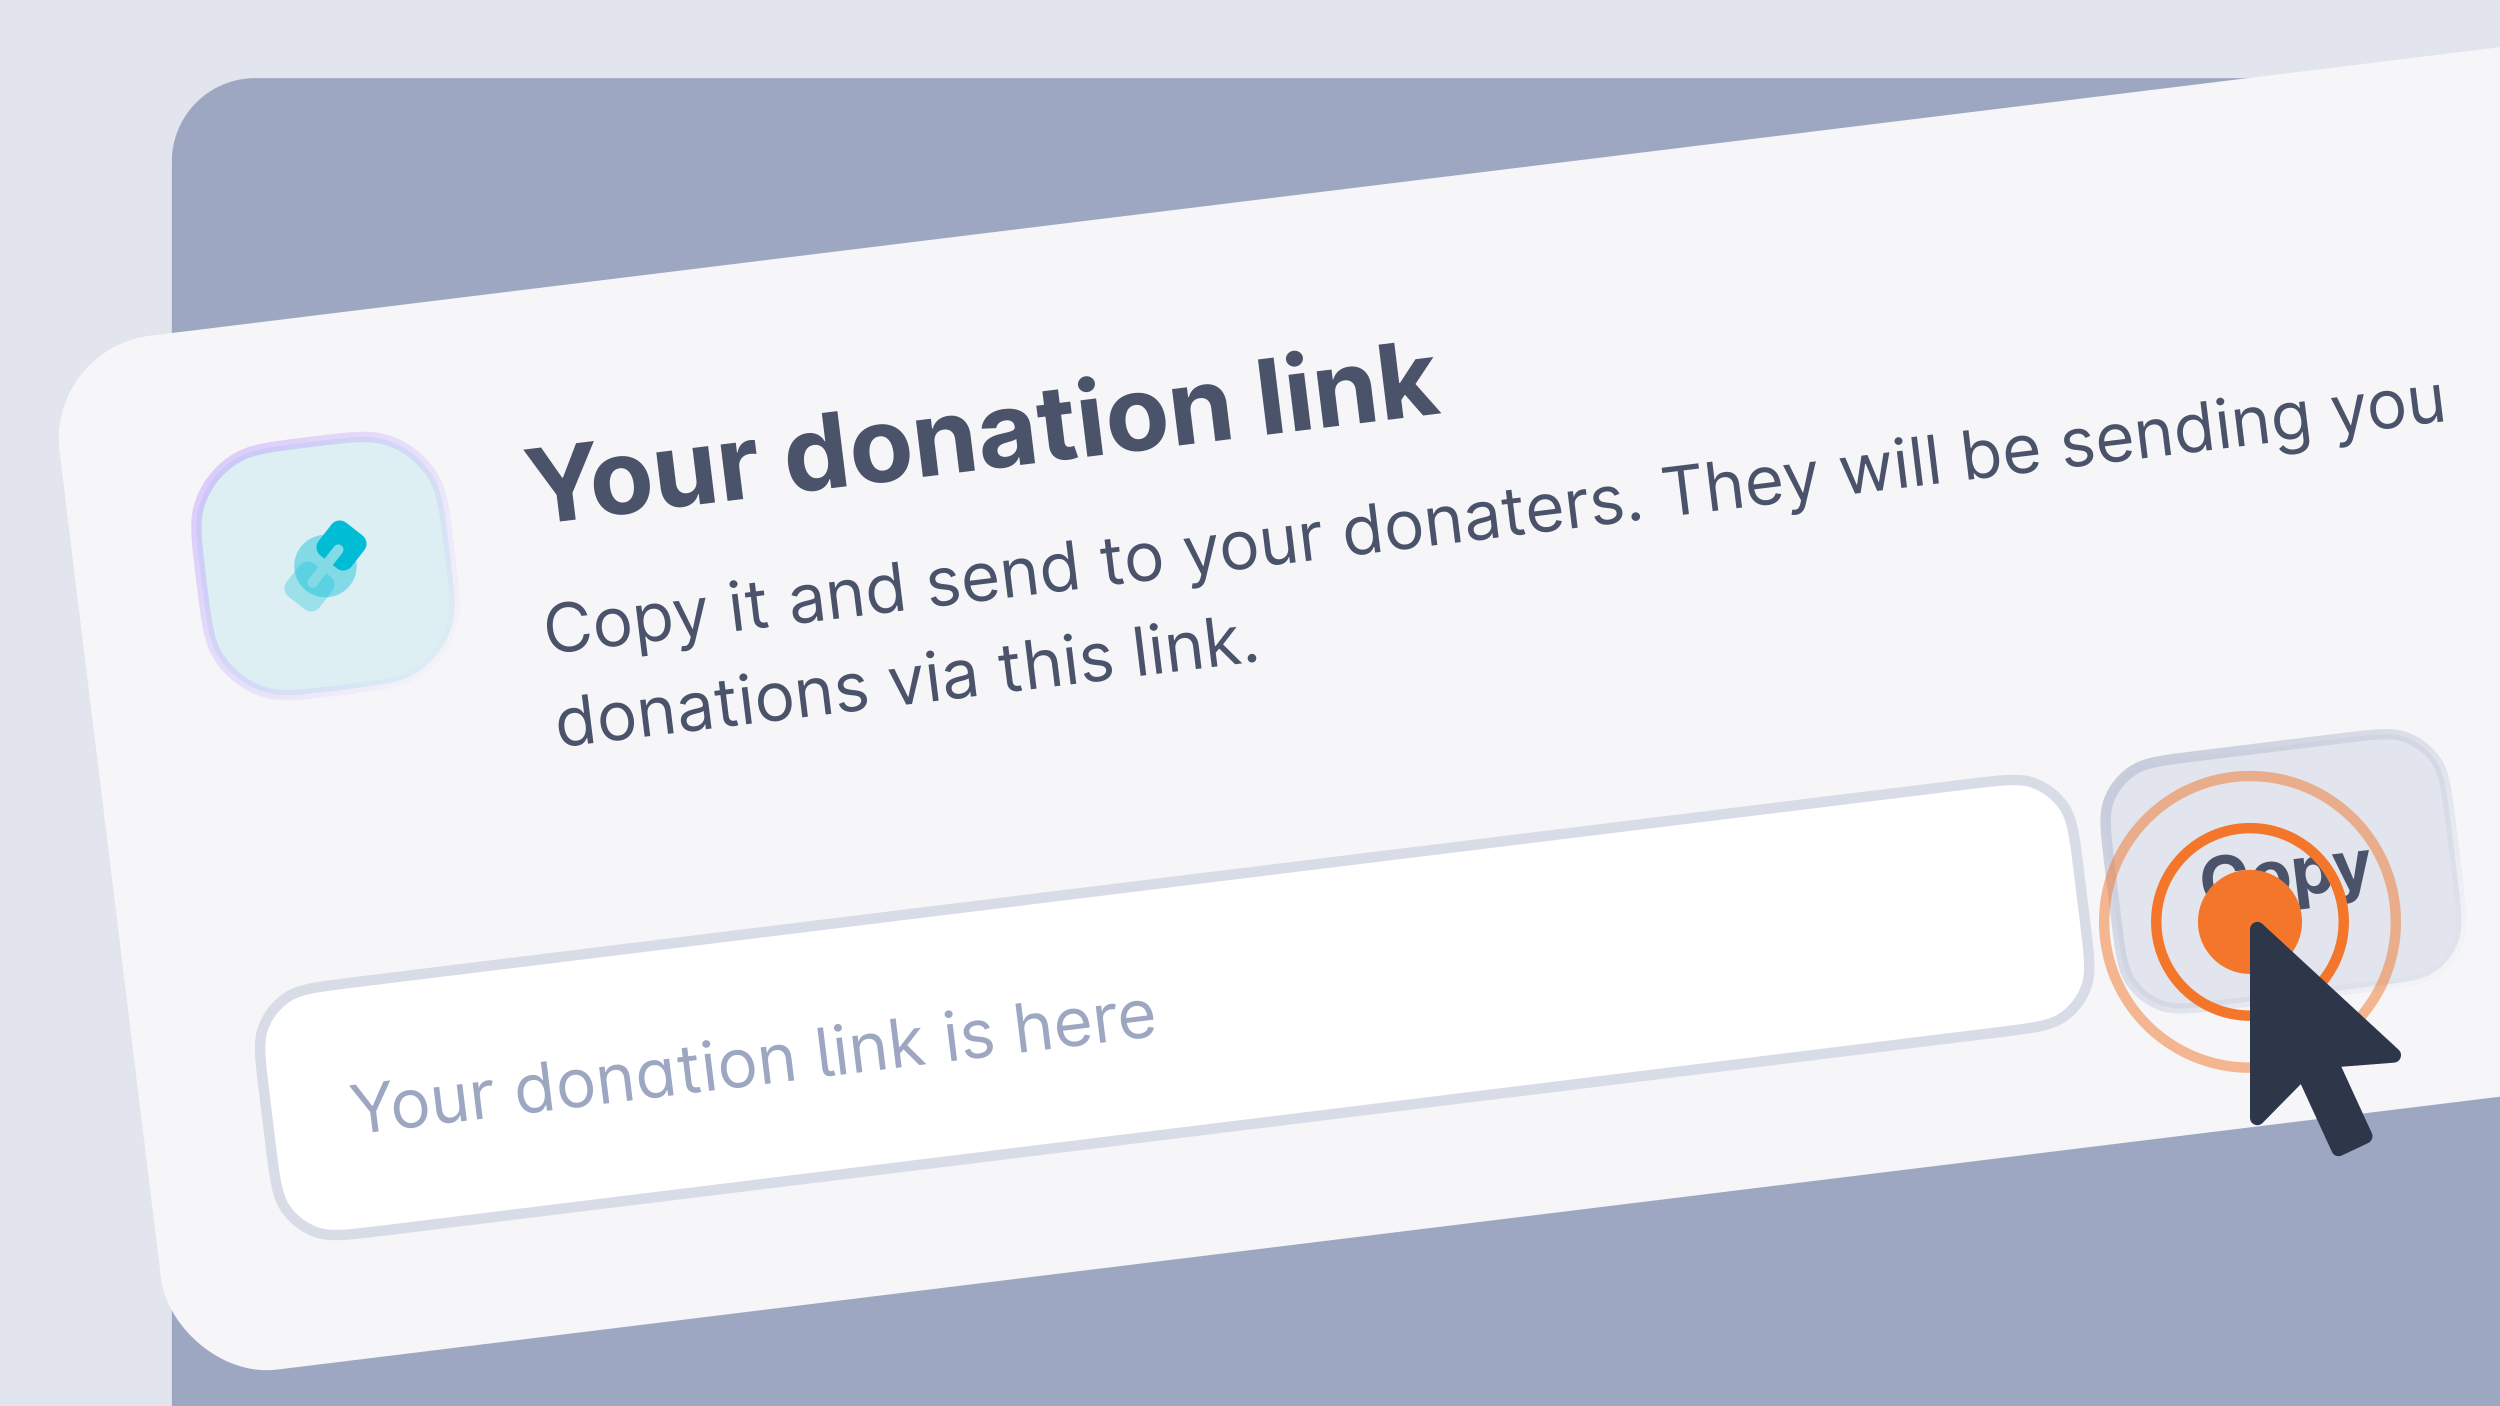 <svg width="480" height="270" viewBox="0 0 480 270" fill="none" xmlns="http://www.w3.org/2000/svg">
<g clip-path="url(#clip0_878_15943)">
<rect width="480" height="270" fill="#E2E5ED"/>
<rect x="33" y="15" width="494" height="289" rx="16" fill="#9EA7C2"/>
<g filter="url(#filter0_d_878_15943)">
<rect x="9" y="62.885" width="516" height="200" rx="20" transform="rotate(-7 9 62.885)" fill="#F6F6F9"/>
<path d="M38.671 107.602C37.762 100.202 37.308 96.503 38.159 93.436C39.293 89.347 42.005 85.876 45.698 83.786C48.468 82.219 52.168 81.764 59.567 80.856V80.856C66.967 79.947 70.666 79.493 73.733 80.344C77.822 81.478 81.294 84.19 83.383 87.883C84.95 90.653 85.405 94.353 86.313 101.752V101.752C87.222 109.152 87.676 112.851 86.826 115.918C85.692 120.007 82.98 123.479 79.286 125.568C76.516 127.135 72.816 127.59 65.417 128.498V128.498C58.017 129.407 54.318 129.861 51.251 129.01C47.162 127.876 43.691 125.164 41.601 121.471C40.034 118.701 39.58 115.001 38.671 107.602V107.602Z" fill="#00ACC1" fill-opacity="0.1"/>
<g opacity="0.5" filter="url(#filter1_f_878_15943)">
<circle cx="62.491" cy="104.677" r="6" transform="rotate(-7 62.491 104.677)" fill="#26C6DA"/>
</g>
<path opacity="0.3" fill-rule="evenodd" clip-rule="evenodd" d="M55.028 107.73C54.348 108.601 54.502 109.858 55.373 110.538L58.525 113C59.395 113.68 60.652 113.526 61.332 112.656L63.795 109.504C64.475 108.633 64.321 107.376 63.45 106.696L62.662 106.081L60.815 108.445C60.475 108.88 59.847 108.957 59.412 108.617C58.976 108.277 58.899 107.649 59.239 107.213L61.086 104.849L60.298 104.234C59.428 103.554 58.171 103.708 57.491 104.578L55.028 107.73Z" fill="#00BCD4"/>
<path fill-rule="evenodd" clip-rule="evenodd" d="M61.184 99.85C60.504 100.721 60.659 101.978 61.529 102.658L62.317 103.273L64.164 100.909C64.504 100.474 65.133 100.397 65.568 100.737C66.003 101.077 66.08 101.705 65.74 102.141L63.893 104.505L64.681 105.12C65.552 105.8 66.808 105.646 67.489 104.776L69.951 101.624C70.631 100.753 70.477 99.496 69.606 98.816L66.454 96.354C65.584 95.674 64.327 95.828 63.647 96.698L61.184 99.85Z" fill="#00BCD4"/>
<path d="M51.251 129.01L50.984 129.974L51.251 129.01ZM86.826 115.918L85.862 115.651L86.826 115.918ZM79.286 125.568L78.794 124.698L79.286 125.568ZM83.383 87.883L84.254 87.391L83.383 87.883ZM65.295 127.506C61.582 127.962 58.846 128.297 56.655 128.415C54.473 128.533 52.903 128.431 51.518 128.047L50.984 129.974C52.665 130.44 54.479 130.536 56.763 130.412C59.038 130.289 61.853 129.943 65.539 129.491L65.295 127.506ZM37.678 107.724C38.131 111.41 38.476 114.224 38.907 116.462C39.34 118.708 39.871 120.445 40.731 121.964L42.471 120.979C41.764 119.728 41.284 118.229 40.871 116.083C40.456 113.929 40.119 111.193 39.663 107.48L37.678 107.724ZM51.518 128.047C47.684 126.984 44.43 124.441 42.471 120.979L40.731 121.964C42.951 125.888 46.639 128.769 50.984 129.974L51.518 128.047ZM85.321 101.874C85.777 105.587 86.112 108.323 86.23 110.514C86.349 112.696 86.246 114.266 85.862 115.651L87.789 116.185C88.255 114.504 88.351 112.69 88.228 110.406C88.104 108.131 87.758 105.316 87.306 101.63L85.321 101.874ZM65.539 129.491C69.225 129.038 72.039 128.693 74.277 128.262C76.523 127.829 78.26 127.298 79.779 126.438L78.794 124.698C77.543 125.406 76.044 125.885 73.898 126.298C71.744 126.713 69.008 127.05 65.295 127.506L65.539 129.491ZM85.862 115.651C84.799 119.485 82.256 122.739 78.794 124.698L79.779 126.438C83.703 124.218 86.584 120.53 87.789 116.185L85.862 115.651ZM59.689 81.848C63.402 81.392 66.138 81.057 68.329 80.939C70.511 80.821 72.081 80.923 73.466 81.307L74.001 79.38C72.319 78.914 70.505 78.818 68.221 78.942C65.946 79.065 63.132 79.411 59.445 79.863L59.689 81.848ZM87.306 101.63C86.853 97.944 86.508 95.13 86.077 92.892C85.644 90.646 85.113 88.909 84.254 87.391L82.513 88.375C83.221 89.626 83.7 91.125 84.113 93.271C84.528 95.425 84.865 98.161 85.321 101.874L87.306 101.63ZM73.466 81.307C77.3 82.37 80.554 84.913 82.513 88.375L84.254 87.391C82.033 83.466 78.345 80.585 74.001 79.38L73.466 81.307ZM59.445 79.863C55.759 80.316 52.945 80.661 50.707 81.092C48.461 81.525 46.724 82.056 45.206 82.915L46.19 84.656C47.441 83.948 48.94 83.469 51.086 83.056C53.24 82.641 55.976 82.304 59.689 81.848L59.445 79.863ZM39.663 107.48C39.208 103.767 38.872 101.031 38.754 98.84C38.636 96.658 38.738 95.088 39.122 93.703L37.195 93.168C36.729 94.85 36.633 96.664 36.757 98.948C36.88 101.223 37.226 104.038 37.678 107.724L39.663 107.48ZM45.206 82.915C41.281 85.136 38.4 88.824 37.195 93.168L39.122 93.703C40.185 89.87 42.728 86.615 46.19 84.656L45.206 82.915Z" fill="url(#paint0_linear_878_15943)" fill-opacity="0.3"/>
<path d="M100.465 82.337L106.877 91.024L107.504 96.128L110.535 95.756L109.908 90.652L114.028 80.672L110.609 81.092L108.08 87.713L107.939 87.731L103.884 81.918L100.465 82.337ZM120.081 94.798C123.366 94.395 125.134 91.895 124.725 88.561C124.313 85.205 121.993 83.215 118.708 83.618C115.423 84.021 113.654 86.514 114.066 89.869C114.475 93.204 116.796 95.201 120.081 94.798ZM119.809 92.47C118.294 92.656 117.348 91.363 117.116 89.474C116.884 87.584 117.488 86.093 119.003 85.907C120.491 85.725 121.438 87.025 121.67 88.914C121.902 90.804 121.297 92.287 119.809 92.47ZM133.714 88.23C133.9 89.681 132.999 90.564 131.921 90.697C130.786 90.836 129.955 90.13 129.791 88.855L129.01 82.496L126.007 82.865L126.854 89.759C127.172 92.289 128.842 93.651 131.02 93.383C132.648 93.183 133.715 92.201 134.046 90.872L134.159 90.859L134.4 92.825L137.283 92.471L135.954 81.644L132.951 82.012L133.714 88.23ZM139.685 92.176L142.688 91.808L141.936 85.682C141.773 84.349 142.633 83.314 143.958 83.151C144.374 83.1 144.954 83.1 145.247 83.157L144.92 80.493C144.644 80.462 144.265 80.466 143.962 80.503C142.75 80.652 141.842 81.479 141.612 82.867L141.499 82.88L141.267 80.991L138.356 81.349L139.685 92.176ZM156.414 90.301C158.162 90.087 158.948 88.967 159.253 88.013L159.38 87.998L159.593 89.732L162.554 89.368L160.781 74.931L157.785 75.299L158.451 80.727L158.36 80.739C157.85 79.907 156.85 78.935 155.039 79.157C152.663 79.449 150.881 81.542 151.338 85.264C151.783 88.888 153.947 90.604 156.414 90.301ZM157.072 87.795C155.599 87.975 154.634 86.763 154.402 84.874C154.172 82.999 154.803 81.612 156.291 81.429C157.75 81.25 158.719 82.383 158.956 84.315C159.193 86.246 158.517 87.617 157.072 87.795ZM169.941 88.676C173.226 88.273 174.994 85.773 174.585 82.439C174.173 79.083 171.853 77.093 168.568 77.496C165.283 77.899 163.514 80.392 163.926 83.747C164.335 87.082 166.656 89.079 169.941 88.676ZM169.669 86.348C168.154 86.534 167.208 85.241 166.976 83.352C166.744 81.462 167.348 79.971 168.863 79.785C170.351 79.603 171.298 80.903 171.53 82.792C171.762 84.681 171.157 86.165 169.669 86.348ZM179.431 80.942C179.267 79.545 179.998 78.626 181.211 78.477C182.416 78.329 183.239 79.029 183.395 80.355L184.176 86.714L187.179 86.345L186.332 79.451C186.022 76.927 184.351 75.558 182.096 75.835C180.488 76.032 179.422 76.965 179.091 78.286L178.964 78.302L178.729 76.391L175.867 76.743L177.197 87.57L180.2 87.202L179.431 80.942ZM192.658 85.88C194.258 85.683 195.209 84.858 195.614 83.785L195.698 83.775L195.883 85.276L198.731 84.927L197.834 77.623C197.517 75.043 195.199 74.226 192.788 74.522C190.194 74.841 188.64 76.291 188.466 78.316L191.272 78.2C191.388 77.456 191.964 76.849 193.043 76.716C194.065 76.591 194.713 77.033 194.822 77.922L194.827 77.964C194.913 78.662 194.184 78.844 192.325 79.259C190.206 79.719 188.37 80.674 188.667 83.093C188.93 85.236 190.593 86.133 192.658 85.88ZM193.264 83.701C192.34 83.815 191.625 83.466 191.523 82.641C191.42 81.796 192.066 81.294 193.106 81.016C193.75 80.844 194.802 80.557 195.133 80.273L195.274 81.422C195.413 82.558 194.582 83.54 193.264 83.701ZM205.49 73.106L203.453 73.356L203.135 70.761L200.132 71.13L200.45 73.724L198.97 73.906L199.247 76.162L200.727 75.98L201.419 81.62C201.666 83.743 203.24 84.616 205.407 84.257C206.179 84.134 206.71 83.911 207.001 83.775L206.254 81.599C206.109 81.645 205.801 81.754 205.519 81.789C204.92 81.862 204.476 81.688 204.374 80.856L203.73 75.611L205.767 75.361L205.49 73.106ZM208.776 83.693L211.779 83.324L210.45 72.497L207.447 72.865L208.776 83.693ZM208.784 71.284C209.679 71.174 210.328 70.401 210.225 69.562C210.123 68.73 209.306 68.136 208.411 68.246C207.522 68.355 206.873 69.129 206.975 69.961C207.078 70.8 207.895 71.393 208.784 71.284ZM219.103 82.64C222.388 82.236 224.156 79.737 223.747 76.402C223.335 73.047 221.015 71.056 217.73 71.46C214.445 71.863 212.676 74.356 213.088 77.711C213.497 81.045 215.818 83.043 219.103 82.64ZM218.831 80.312C217.316 80.498 216.37 79.204 216.138 77.315C215.906 75.426 216.51 73.935 218.025 73.749C219.513 73.566 220.46 74.867 220.692 76.756C220.924 78.645 220.319 80.129 218.831 80.312ZM228.593 74.906C228.429 73.509 229.16 72.589 230.373 72.44C231.578 72.292 232.401 72.993 232.557 74.319L233.338 80.677L236.341 80.309L235.494 73.414C235.184 70.891 233.513 69.522 231.258 69.799C229.65 69.996 228.584 70.928 228.253 72.25L228.126 72.265L227.891 70.355L225.029 70.706L226.359 81.534L229.362 81.165L228.593 74.906ZM244.532 64.648L241.529 65.017L243.302 79.454L246.305 79.085L244.532 64.648ZM248.71 78.79L251.713 78.421L250.384 67.593L247.381 67.962L248.71 78.79ZM248.718 66.381C249.613 66.271 250.263 65.497 250.16 64.658C250.057 63.827 249.24 63.233 248.345 63.343C247.457 63.452 246.808 64.226 246.91 65.057C247.013 65.896 247.83 66.49 248.718 66.381ZM256.353 71.497C256.189 70.1 256.921 69.181 258.133 69.032C259.338 68.884 260.162 69.584 260.317 70.91L261.098 77.269L264.101 76.9L263.254 70.006C262.945 67.482 261.274 66.113 259.018 66.39C257.411 66.587 256.345 67.52 256.013 68.841L255.886 68.857L255.652 66.947L252.79 67.298L254.119 78.126L257.122 77.757L256.353 71.497ZM266.468 76.609L269.471 76.241L269.048 72.801L269.746 71.778L273.235 75.778L276.753 75.347L271.776 69.725L275.219 64.544L271.772 64.967L268.808 69.503L268.646 69.523L267.698 61.804L264.695 62.172L266.468 76.609Z" fill="#4A536A"/>
<path d="M112.77 114.12C112.185 112.238 110.506 111.291 108.618 111.523C106.217 111.818 104.703 113.882 105.068 116.852C105.432 119.821 107.401 121.458 109.802 121.163C111.69 120.932 113.09 119.606 113.202 117.639L112.065 117.779C111.95 119.114 110.918 119.947 109.671 120.1C107.967 120.31 106.467 119.154 106.168 116.717C105.868 114.279 107.044 112.795 108.749 112.586C109.995 112.433 111.199 112.992 111.633 114.259L112.77 114.12ZM118.129 120.16C120.035 119.926 121.14 118.32 120.872 116.139C120.602 113.94 119.141 112.649 117.235 112.883C115.329 113.117 114.224 114.723 114.494 116.922C114.762 119.103 116.222 120.394 118.129 120.16ZM118.009 119.188C116.561 119.366 115.749 118.201 115.575 116.789C115.402 115.378 115.907 114.032 117.354 113.855C118.802 113.677 119.617 114.861 119.791 116.272C119.964 117.683 119.457 119.01 118.009 119.188ZM123.274 122.058L124.356 121.925L123.899 118.205L123.991 118.193C124.276 118.549 124.838 119.336 126.194 119.169C127.954 118.953 129.008 117.391 128.734 115.155C128.462 112.937 127.06 111.677 125.282 111.895C123.908 112.064 123.59 112.959 123.397 113.355L123.268 113.37L123.131 112.252L122.086 112.381L123.274 122.058ZM123.581 115.769C123.388 114.193 123.954 113.044 125.273 112.882C126.648 112.714 127.468 113.785 127.65 115.27C127.835 116.772 127.285 118.049 125.928 118.216C124.627 118.376 123.777 117.364 123.581 115.769ZM131.582 121.038C132.558 120.918 133.181 120.316 133.455 119.171L135.464 110.757L134.279 110.884L133.025 116.731L132.952 116.74L130.32 111.37L129.147 111.514L132.618 118.269L132.484 118.843C132.222 119.964 131.749 120.124 130.936 120.02L130.778 121.006C130.895 121.048 131.215 121.083 131.582 121.038ZM141.385 117.155L142.467 117.022L141.602 109.984L140.521 110.117L141.385 117.155ZM140.927 108.877C141.348 108.825 141.656 108.452 141.607 108.049C141.557 107.646 141.168 107.359 140.747 107.41C140.325 107.462 140.018 107.835 140.067 108.238C140.117 108.641 140.505 108.928 140.927 108.877ZM146.644 109.365L145.141 109.55L144.934 107.864L143.852 107.996L144.06 109.683L142.996 109.813L143.109 110.73L144.172 110.599L144.712 114.998C144.863 116.226 145.925 116.691 146.841 116.578C147.244 116.529 147.492 116.424 147.632 116.351L147.293 115.407C147.203 115.436 147.061 115.491 146.823 115.52C146.346 115.579 145.87 115.488 145.758 114.572L145.253 110.466L146.756 110.282L146.644 109.365ZM154.855 115.669C156.083 115.518 156.643 114.779 156.807 114.294L156.862 114.287L156.979 115.241L158.06 115.108L157.491 110.471C157.217 108.235 155.481 108.187 154.582 108.298C153.519 108.428 152.355 108.943 151.962 110.294L153.034 110.534C153.209 109.992 153.705 109.373 154.736 109.246C155.73 109.124 156.285 109.591 156.396 110.493L156.401 110.53C156.465 111.053 155.928 111.072 154.665 111.394C153.38 111.724 151.99 112.188 152.188 113.801C152.357 115.175 153.517 115.833 154.855 115.669ZM154.901 114.677C154.039 114.783 153.369 114.475 153.277 113.723C153.175 112.898 153.895 112.549 154.725 112.336C155.176 112.225 156.389 111.946 156.545 111.703L156.666 112.693C156.774 113.573 156.184 114.52 154.901 114.677ZM160.596 110.499C160.445 109.271 161.12 108.481 162.156 108.354C163.159 108.231 163.849 108.811 163.985 109.915L164.525 114.314L165.606 114.181L165.057 109.709C164.836 107.913 163.773 107.169 162.348 107.344C161.285 107.475 160.684 108.032 160.441 108.788L160.35 108.799L160.215 107.699L159.17 107.827L160.034 114.865L161.116 114.733L160.596 110.499ZM170.258 113.759C171.614 113.592 171.969 112.693 172.16 112.279L172.288 112.263L172.421 113.345L173.465 113.216L172.313 103.832L171.232 103.965L171.657 107.429L171.565 107.44C171.282 107.103 170.757 106.312 169.383 106.48C167.605 106.699 166.55 108.261 166.822 110.478C167.097 112.714 168.498 113.975 170.258 113.759ZM170.285 112.77C168.929 112.936 168.086 111.83 167.901 110.327C167.719 108.843 168.255 107.605 169.63 107.436C170.95 107.274 171.777 108.252 171.97 109.828C172.166 111.422 171.586 112.61 170.285 112.77ZM183.54 106.435C183.078 105.478 182.235 104.902 180.842 105.073C179.358 105.256 178.362 106.234 178.508 107.425C178.627 108.396 179.284 108.976 180.614 109.12L181.82 109.251C182.551 109.329 182.927 109.627 182.987 110.112C183.061 110.717 182.48 111.291 181.472 111.415C180.588 111.523 179.987 111.211 179.701 110.478L178.706 110.861C179.105 112.026 180.169 112.542 181.607 112.365C183.243 112.165 184.247 111.134 184.098 109.92C183.977 108.94 183.287 108.396 181.994 108.243L180.918 108.115C180.059 108.011 179.649 107.778 179.582 107.237C179.508 106.632 180.096 106.114 180.957 106.008C181.901 105.892 182.355 106.367 182.602 106.829L183.54 106.435ZM188.935 111.466C190.365 111.29 191.322 110.447 191.521 109.343L190.44 109.178C190.256 109.945 189.664 110.39 188.816 110.494C187.547 110.65 186.571 109.937 186.335 108.436L191.444 107.809L191.388 107.351C191.066 104.73 189.398 104.023 187.932 104.203C186.026 104.437 184.946 106.095 185.211 108.258C185.477 110.421 186.901 111.715 188.935 111.466ZM186.221 107.501C186.159 106.397 186.814 105.326 188.051 105.174C189.224 105.03 190.084 105.818 190.23 107.009L186.221 107.501ZM194.038 106.393C193.887 105.165 194.562 104.375 195.598 104.248C196.601 104.124 197.291 104.705 197.427 105.809L197.967 110.208L199.048 110.075L198.499 105.603C198.279 103.807 197.215 103.063 195.79 103.238C194.727 103.368 194.126 103.926 193.884 104.681L193.792 104.693L193.657 103.593L192.612 103.721L193.476 110.759L194.558 110.626L194.038 106.393ZM203.7 109.653C205.056 109.486 205.411 108.587 205.602 108.173L205.73 108.157L205.863 109.238L206.908 109.11L205.755 99.726L204.674 99.859L205.099 103.323L205.008 103.334C204.724 102.997 204.199 102.205 202.825 102.374C201.047 102.592 199.992 104.155 200.264 106.372C200.539 108.608 201.94 109.869 203.7 109.653ZM203.727 108.663C202.371 108.83 201.528 107.724 201.344 106.221C201.161 104.737 201.698 103.499 203.072 103.33C204.392 103.168 205.219 104.145 205.412 105.722C205.608 107.316 205.028 108.504 203.727 108.663ZM214.864 100.989L213.361 101.174L213.154 99.487L212.073 99.62L212.28 101.306L211.217 101.437L211.329 102.353L212.392 102.223L212.932 106.622C213.083 107.849 214.145 108.314 215.061 108.202C215.464 108.152 215.712 108.048 215.852 107.975L215.513 107.03C215.423 107.06 215.281 107.114 215.043 107.144C214.566 107.202 214.09 107.112 213.978 106.195L213.474 102.09L214.976 101.905L214.864 100.989ZM220.156 107.632C222.062 107.398 223.168 105.793 222.9 103.612C222.63 101.412 221.169 100.122 219.263 100.356C217.357 100.59 216.252 102.195 216.522 104.395C216.789 106.576 218.25 107.866 220.156 107.632ZM220.037 106.661C218.589 106.839 217.776 105.673 217.603 104.262C217.43 102.851 217.934 101.505 219.382 101.327C220.83 101.149 221.645 102.333 221.818 103.744C221.992 105.156 221.485 106.483 220.037 106.661ZM229.628 108.999C230.604 108.88 231.227 108.277 231.501 107.132L233.509 98.718L232.325 98.845L231.071 104.692L230.998 104.701L228.366 99.331L227.193 99.475L230.664 106.23L230.53 106.805C230.268 107.925 229.795 108.086 228.982 107.981L228.824 108.968C228.941 109.009 229.261 109.044 229.628 108.999ZM238.427 105.389C240.333 105.155 241.439 103.549 241.171 101.368C240.901 99.169 239.44 97.878 237.534 98.112C235.628 98.347 234.523 99.952 234.793 102.151C235.06 104.332 236.521 105.623 238.427 105.389ZM238.308 104.417C236.86 104.595 236.047 103.43 235.874 102.019C235.701 100.607 236.205 99.262 237.653 99.084C239.101 98.906 239.916 100.09 240.089 101.501C240.263 102.912 239.756 104.24 238.308 104.417ZM247.331 101.226C247.493 102.545 246.559 103.274 245.753 103.373C244.855 103.483 244.132 102.902 244.006 101.876L243.466 97.477L242.385 97.61L242.934 102.082C243.155 103.878 244.213 104.623 245.533 104.46C246.596 104.33 247.223 103.676 247.465 102.921L247.538 102.912L247.685 104.103L248.766 103.971L247.902 96.933L246.82 97.065L247.331 101.226ZM250.747 103.727L251.828 103.595L251.281 99.141C251.164 98.188 251.83 97.399 252.856 97.273C253.145 97.237 253.45 97.256 253.525 97.265L253.39 96.165C253.265 96.172 252.98 96.197 252.82 96.217C251.977 96.32 251.302 96.887 251.131 97.615L251.058 97.624L250.927 96.561L249.882 96.689L250.747 103.727ZM261.852 102.513C263.208 102.346 263.563 101.447 263.754 101.033L263.882 101.017L264.015 102.098L265.06 101.97L263.908 92.586L262.826 92.719L263.251 96.183L263.16 96.194C262.877 95.857 262.352 95.065 260.977 95.234C259.199 95.452 258.144 97.014 258.417 99.232C258.691 101.468 260.092 102.729 261.852 102.513ZM261.879 101.523C260.523 101.69 259.68 100.584 259.496 99.081C259.313 97.596 259.85 96.358 261.224 96.19C262.544 96.028 263.371 97.005 263.565 98.581C263.76 100.176 263.181 101.363 261.879 101.523ZM270.068 101.504C271.974 101.27 273.079 99.664 272.811 97.483C272.541 95.284 271.08 93.993 269.174 94.228C267.268 94.462 266.163 96.067 266.433 98.266C266.701 100.447 268.161 101.738 270.068 101.504ZM269.948 100.532C268.5 100.71 267.688 99.545 267.514 98.134C267.341 96.722 267.846 95.377 269.293 95.199C270.741 95.021 271.557 96.205 271.73 97.616C271.903 99.027 271.396 100.355 269.948 100.532ZM275.451 96.396C275.3 95.168 275.975 94.379 277.011 94.251C278.014 94.128 278.704 94.709 278.84 95.813L279.38 100.212L280.461 100.079L279.912 95.607C279.692 93.811 278.628 93.067 277.203 93.242C276.14 93.372 275.539 93.93 275.297 94.685L275.205 94.696L275.07 93.597L274.025 93.725L274.889 100.763L275.971 100.63L275.451 96.396ZM284.529 99.747C285.757 99.596 286.317 98.858 286.481 98.372L286.536 98.365L286.653 99.319L287.734 99.186L287.165 94.549C286.89 92.313 285.154 92.265 284.256 92.376C283.193 92.506 282.028 93.021 281.636 94.372L282.707 94.612C282.883 94.07 283.379 93.451 284.41 93.324C285.404 93.202 285.959 93.669 286.07 94.572L286.074 94.608C286.139 95.131 285.601 95.15 284.339 95.472C283.054 95.802 281.664 96.266 281.862 97.879C282.031 99.254 283.191 99.911 284.529 99.747ZM284.574 98.755C283.713 98.861 283.042 98.553 282.95 97.801C282.849 96.976 283.569 96.627 284.398 96.414C284.85 96.303 286.062 96.024 286.218 95.781L286.34 96.771C286.448 97.651 285.857 98.598 284.574 98.755ZM291.904 91.53L290.402 91.714L290.195 90.028L289.113 90.161L289.32 91.847L288.257 91.977L288.37 92.894L289.433 92.763L289.973 97.162C290.124 98.39 291.185 98.855 292.102 98.743C292.505 98.693 292.753 98.588 292.892 98.515L292.553 97.571C292.464 97.6 292.322 97.655 292.083 97.684C291.607 97.743 291.131 97.653 291.018 96.736L290.514 92.63L292.017 92.446L291.904 91.53ZM297.289 98.162C298.718 97.986 299.675 97.143 299.874 96.039L298.794 95.874C298.609 96.641 298.017 97.086 297.169 97.19C295.9 97.346 294.924 96.633 294.689 95.132L299.798 94.505L299.741 94.046C299.42 91.425 297.751 90.719 296.285 90.899C294.379 91.133 293.299 92.791 293.564 94.954C293.83 97.116 295.254 98.411 297.289 98.162ZM294.574 94.197C294.513 93.093 295.167 92.022 296.404 91.87C297.577 91.726 298.437 92.514 298.583 93.705L294.574 94.197ZM301.83 97.455L302.911 97.322L302.364 92.869C302.247 91.915 302.913 91.127 303.94 91.001C304.228 90.965 304.533 90.984 304.608 90.993L304.473 89.893C304.348 89.899 304.063 89.925 303.903 89.945C303.06 90.048 302.385 90.615 302.214 91.343L302.141 91.352L302.01 90.289L300.966 90.417L301.83 97.455ZM310.945 90.792C310.483 89.834 309.641 89.259 308.248 89.43C306.763 89.612 305.767 90.59 305.913 91.782C306.033 92.753 306.69 93.333 308.019 93.477L309.226 93.607C309.956 93.685 310.332 93.983 310.392 94.469C310.466 95.074 309.886 95.647 308.878 95.771C307.993 95.88 307.392 95.567 307.107 94.835L306.112 95.218C306.511 96.383 307.574 96.899 309.013 96.722C310.649 96.521 311.652 95.491 311.503 94.277C311.383 93.296 310.693 92.753 309.4 92.6L308.324 92.472C307.464 92.368 307.054 92.135 306.988 91.594C306.914 90.989 307.501 90.47 308.363 90.365C309.306 90.249 309.76 90.723 310.008 91.186L310.945 90.792ZM314.169 96.014C314.623 95.959 314.948 95.542 314.893 95.088C314.837 94.635 314.42 94.309 313.966 94.365C313.513 94.421 313.187 94.837 313.243 95.291C313.299 95.745 313.715 96.07 314.169 96.014ZM319.159 86.825L322.11 86.463L323.139 94.839L324.275 94.699L323.247 86.323L326.197 85.961L326.074 84.953L319.036 85.817L319.159 86.825ZM329.394 89.773C329.244 88.545 329.942 87.752 331.009 87.621C332.027 87.496 332.719 88.062 332.857 89.18L333.397 93.579L334.478 93.446L333.929 88.974C333.707 87.164 332.64 86.435 331.202 86.612C330.093 86.748 329.517 87.288 329.277 88.057L329.185 88.068L328.762 84.623L327.681 84.755L328.833 94.139L329.914 94.007L329.394 89.773ZM339.425 92.988C340.855 92.812 341.812 91.969 342.011 90.866L340.93 90.701C340.746 91.468 340.154 91.912 339.306 92.016C338.037 92.172 337.061 91.46 336.825 89.958L341.934 89.331L341.878 88.873C341.556 86.252 339.888 85.545 338.422 85.725C336.516 85.959 335.436 87.617 335.701 89.78C335.967 91.943 337.391 93.238 339.425 92.988ZM336.711 89.023C336.649 87.919 337.304 86.848 338.541 86.696C339.714 86.552 340.574 87.34 340.72 88.531L336.711 89.023ZM344.773 94.861C345.749 94.742 346.372 94.139 346.646 92.994L348.654 84.58L347.47 84.707L346.216 90.554L346.143 90.563L343.511 85.193L342.338 85.337L345.809 92.092L345.675 92.667C345.413 93.787 344.94 93.948 344.127 93.843L343.969 94.83C344.086 94.871 344.406 94.906 344.773 94.861ZM356.171 90.783L357.234 90.652L358.109 85.056L358.219 85.043L360.423 90.261L361.486 90.13L362.766 82.829L361.63 82.968L360.768 88.525L360.695 88.534L358.551 83.347L357.396 83.488L356.555 89.061L356.481 89.07L354.298 83.869L353.162 84.008L356.171 90.783ZM365.06 89.691L366.141 89.559L365.277 82.521L364.196 82.653L365.06 89.691ZM364.602 81.413C365.023 81.361 365.331 80.988 365.281 80.585C365.232 80.182 364.843 79.895 364.422 79.947C364 79.998 363.692 80.371 363.742 80.774C363.791 81.177 364.18 81.465 364.602 81.413ZM368.051 79.799L366.97 79.931L368.122 89.315L369.203 89.183L368.051 79.799ZM371.113 79.423L370.032 79.555L371.184 88.939L372.265 88.807L371.113 79.423ZM378.021 88.1L379.066 87.972L378.933 86.89L379.062 86.874C379.347 87.23 379.909 88.017 381.265 87.85C383.025 87.634 384.079 86.072 383.805 83.836C383.533 81.619 382.131 80.358 380.353 80.576C378.979 80.745 378.661 81.64 378.468 82.036L378.376 82.047L377.951 78.583L376.869 78.716L378.021 88.1ZM378.652 84.45C378.459 82.874 379.025 81.726 380.344 81.564C381.719 81.395 382.539 82.466 382.721 83.951C382.906 85.454 382.356 86.731 380.999 86.897C379.698 87.057 378.848 86.045 378.652 84.45ZM388.858 86.918C390.287 86.743 391.244 85.9 391.444 84.796L390.363 84.631C390.178 85.398 389.586 85.843 388.738 85.947C387.469 86.103 386.493 85.39 386.258 83.889L391.367 83.261L391.311 82.803C390.989 80.182 389.321 79.475 387.854 79.655C385.948 79.889 384.868 81.548 385.134 83.71C385.399 85.873 386.823 87.168 388.858 86.918ZM386.143 82.954C386.082 81.85 386.736 80.779 387.974 80.627C389.147 80.483 390.006 81.27 390.152 82.462L386.143 82.954ZM401.343 79.692C400.881 78.735 400.038 78.159 398.645 78.331C397.16 78.513 396.164 79.491 396.311 80.682C396.43 81.654 397.087 82.233 398.416 82.377L399.623 82.508C400.354 82.586 400.73 82.884 400.789 83.37C400.864 83.974 400.283 84.548 399.275 84.672C398.391 84.78 397.789 84.468 397.504 83.736L396.509 84.118C396.908 85.283 397.971 85.799 399.41 85.623C401.046 85.422 402.05 84.391 401.901 83.177C401.78 82.197 401.09 81.653 399.797 81.501L398.721 81.372C397.862 81.269 397.452 81.035 397.385 80.495C397.311 79.89 397.898 79.371 398.76 79.265C399.704 79.149 400.157 79.624 400.405 80.087L401.343 79.692ZM406.738 84.723C408.168 84.547 409.125 83.704 409.324 82.601L408.243 82.436C408.058 83.203 407.466 83.647 406.619 83.751C405.35 83.907 404.374 83.195 404.138 81.693L409.247 81.066L409.191 80.608C408.869 77.987 407.201 77.28 405.735 77.46C403.829 77.694 402.748 79.352 403.014 81.515C403.28 83.678 404.704 84.973 406.738 84.723ZM404.023 80.758C403.962 79.654 404.617 78.583 405.854 78.431C407.027 78.287 407.886 79.075 408.033 80.266L404.023 80.758ZM411.841 79.65C411.69 78.422 412.365 77.632 413.401 77.505C414.404 77.382 415.094 77.962 415.23 79.066L415.77 83.465L416.851 83.332L416.302 78.86C416.081 77.064 415.018 76.32 413.593 76.495C412.53 76.626 411.929 77.183 411.686 77.939L411.595 77.95L411.46 76.85L410.415 76.978L411.279 84.016L412.361 83.884L411.841 79.65ZM421.503 82.91C422.859 82.743 423.214 81.844 423.405 81.43L423.533 81.414L423.666 82.496L424.71 82.367L423.558 72.983L422.477 73.116L422.902 76.58L422.811 76.591C422.527 76.254 422.002 75.463 420.628 75.631C418.85 75.85 417.795 77.412 418.067 79.629C418.342 81.865 419.743 83.126 421.503 82.91ZM421.53 81.921C420.174 82.087 419.331 80.981 419.146 79.478C418.964 77.994 419.501 76.756 420.875 76.587C422.195 76.425 423.022 77.403 423.215 78.979C423.411 80.573 422.831 81.761 421.53 81.921ZM426.841 82.106L427.922 81.973L427.058 74.935L425.977 75.068L426.841 82.106ZM426.383 73.827C426.804 73.775 427.112 73.403 427.063 72.999C427.013 72.596 426.624 72.309 426.203 72.361C425.781 72.413 425.473 72.785 425.523 73.188C425.572 73.592 425.961 73.879 426.383 73.827ZM430.465 77.363C430.314 76.135 430.989 75.345 432.024 75.218C433.028 75.095 433.718 75.675 433.853 76.779L434.393 81.178L435.475 81.046L434.926 76.573C434.705 74.777 433.642 74.033 432.217 74.208C431.154 74.339 430.552 74.897 430.31 75.652L430.219 75.663L430.084 74.563L429.039 74.692L429.903 81.73L430.984 81.597L430.465 77.363ZM440.634 83.24C442.32 83.033 443.582 82.097 443.359 80.282L442.47 73.043L441.425 73.171L441.563 74.289L441.453 74.302C441.169 73.965 440.626 73.176 439.251 73.345C437.474 73.563 436.419 75.125 436.684 77.288C436.954 79.487 438.39 80.576 440.095 80.367C441.47 80.198 441.81 79.337 442.001 78.923L442.093 78.912L442.269 80.342C442.413 81.515 441.653 82.147 440.517 82.287C439.238 82.444 438.707 81.826 438.37 81.471L437.583 82.182C438.113 82.866 439.062 83.433 440.634 83.24ZM440.122 79.377C438.766 79.544 437.944 78.603 437.763 77.137C437.588 75.707 438.124 74.469 439.499 74.3C440.819 74.138 441.646 75.116 441.832 76.637C442.024 78.195 441.424 79.218 440.122 79.377ZM449.963 81.946C450.939 81.826 451.563 81.224 451.836 80.079L453.845 71.664L452.661 71.791L451.406 77.638L451.333 77.647L448.702 72.277L447.529 72.421L451 79.177L450.866 79.751C450.603 80.872 450.13 81.032 449.317 80.927L449.159 81.914C449.276 81.956 449.597 81.991 449.963 81.946ZM458.763 78.335C460.669 78.101 461.774 76.496 461.506 74.314C461.236 72.115 459.776 70.825 457.869 71.059C455.963 71.293 454.858 72.898 455.128 75.097C455.396 77.279 456.857 78.569 458.763 78.335ZM458.644 77.364C457.196 77.541 456.383 76.376 456.21 74.965C456.036 73.553 456.541 72.208 457.989 72.03C459.437 71.852 460.252 73.036 460.425 74.447C460.598 75.858 460.092 77.186 458.644 77.364ZM467.667 74.172C467.829 75.492 466.895 76.22 466.089 76.319C465.191 76.43 464.468 75.848 464.342 74.822L463.802 70.423L462.721 70.556L463.27 75.028C463.49 76.824 464.549 77.569 465.869 77.407C466.932 77.276 467.558 76.623 467.801 75.867L467.874 75.858L468.02 77.049L469.101 76.917L468.237 69.879L467.156 70.011L467.667 74.172ZM110.733 139.203C112.089 139.036 112.444 138.137 112.635 137.723L112.763 137.707L112.896 138.788L113.941 138.66L112.789 129.276L111.707 129.409L112.133 132.873L112.041 132.884C111.758 132.547 111.233 131.755 109.858 131.924C108.08 132.143 107.025 133.705 107.298 135.922C107.572 138.158 108.974 139.419 110.733 139.203ZM110.76 138.213C109.404 138.38 108.561 137.274 108.377 135.771C108.195 134.287 108.731 133.049 110.106 132.88C111.425 132.718 112.252 133.695 112.446 135.272C112.642 136.866 112.062 138.054 110.76 138.213ZM118.949 138.194C120.855 137.96 121.96 136.355 121.692 134.173C121.422 131.974 119.961 130.684 118.055 130.918C116.149 131.152 115.044 132.757 115.314 134.957C115.582 137.138 117.043 138.428 118.949 138.194ZM118.829 137.223C117.382 137.4 116.569 136.235 116.395 134.824C116.222 133.413 116.727 132.067 118.175 131.889C119.623 131.711 120.438 132.895 120.611 134.306C120.784 135.718 120.277 137.045 118.829 137.223ZM124.332 133.087C124.181 131.859 124.856 131.069 125.892 130.942C126.895 130.818 127.585 131.399 127.721 132.503L128.261 136.902L129.342 136.769L128.793 132.297C128.573 130.501 127.509 129.757 126.084 129.932C125.021 130.062 124.42 130.62 124.178 131.375L124.086 131.387L123.951 130.287L122.906 130.415L123.771 137.453L124.852 137.32L124.332 133.087ZM133.41 136.437C134.638 136.286 135.198 135.548 135.362 135.063L135.417 135.056L135.534 136.009L136.615 135.876L136.046 131.239C135.771 129.003 134.035 128.956 133.137 129.066C132.074 129.196 130.91 129.712 130.517 131.062L131.589 131.303C131.764 130.76 132.26 130.141 133.291 130.014C134.285 129.892 134.84 130.359 134.951 131.262L134.956 131.298C135.02 131.821 134.483 131.84 133.22 132.163C131.935 132.493 130.545 132.956 130.743 134.569C130.912 135.944 132.072 136.601 133.41 136.437ZM133.455 135.445C132.594 135.551 131.924 135.243 131.831 134.491C131.73 133.667 132.45 133.318 133.28 133.104C133.731 132.993 134.943 132.714 135.1 132.471L135.221 133.461C135.329 134.341 134.738 135.288 133.455 135.445ZM140.786 128.22L139.283 128.404L139.076 126.718L137.994 126.851L138.201 128.537L137.138 128.668L137.251 129.584L138.314 129.454L138.854 133.852C139.005 135.08 140.066 135.545 140.983 135.433C141.386 135.383 141.634 135.278 141.774 135.205L141.434 134.261C141.345 134.291 141.203 134.345 140.965 134.375C140.488 134.433 140.012 134.343 139.899 133.426L139.395 129.321L140.898 129.136L140.786 128.22ZM143.276 135.058L144.358 134.925L143.494 127.887L142.412 128.02L143.276 135.058ZM142.818 126.78C143.24 126.728 143.547 126.355 143.498 125.952C143.448 125.549 143.06 125.262 142.638 125.313C142.216 125.365 141.909 125.738 141.958 126.141C142.008 126.544 142.397 126.831 142.818 126.78ZM149.216 134.478C151.122 134.244 152.227 132.638 151.959 130.457C151.689 128.258 150.228 126.967 148.322 127.201C146.416 127.435 145.311 129.041 145.581 131.24C145.849 133.421 147.309 134.712 149.216 134.478ZM149.096 133.506C147.648 133.684 146.836 132.519 146.662 131.108C146.489 129.696 146.994 128.351 148.441 128.173C149.889 127.995 150.704 129.179 150.878 130.59C151.051 132.001 150.544 133.329 149.096 133.506ZM154.599 129.37C154.448 128.142 155.123 127.352 156.159 127.225C157.162 127.102 157.852 127.682 157.988 128.787L158.528 133.186L159.609 133.053L159.06 128.581C158.84 126.784 157.776 126.041 156.351 126.216C155.288 126.346 154.687 126.904 154.445 127.659L154.353 127.67L154.218 126.571L153.173 126.699L154.037 133.737L155.119 133.604L154.599 129.37ZM165.9 126.736C165.438 125.779 164.595 125.203 163.202 125.374C161.718 125.557 160.722 126.535 160.868 127.726C160.987 128.698 161.644 129.277 162.974 129.421L164.181 129.552C164.911 129.63 165.287 129.928 165.347 130.413C165.421 131.018 164.84 131.592 163.832 131.716C162.948 131.824 162.347 131.512 162.061 130.78L161.067 131.162C161.465 132.327 162.529 132.843 163.968 132.666C165.603 132.466 166.607 131.435 166.458 130.221C166.338 129.241 165.648 128.697 164.354 128.545L163.278 128.416C162.419 128.312 162.009 128.079 161.943 127.538C161.868 126.934 162.456 126.415 163.317 126.309C164.261 126.193 164.715 126.668 164.962 127.13L165.9 126.736ZM176.846 123.792L175.673 123.936L174.419 129.783L174.346 129.792L171.715 124.422L170.542 124.566L174.008 131.285L175.108 131.15L176.846 123.792ZM179.138 130.655L180.219 130.522L179.355 123.484L178.274 123.617L179.138 130.655ZM178.68 122.376C179.101 122.325 179.409 121.952 179.359 121.549C179.31 121.145 178.921 120.858 178.5 120.91C178.078 120.962 177.77 121.335 177.82 121.738C177.869 122.141 178.258 122.428 178.68 122.376ZM184.291 130.19C185.519 130.039 186.08 129.3 186.243 128.815L186.298 128.808L186.415 129.761L187.497 129.629L186.927 124.992C186.653 122.755 184.917 122.708 184.019 122.818C182.956 122.949 181.791 123.464 181.399 124.815L182.47 125.055C182.645 124.513 183.141 123.894 184.172 123.767C185.167 123.645 185.722 124.112 185.833 125.014L185.837 125.051C185.901 125.573 185.364 125.593 184.101 125.915C182.816 126.245 181.427 126.709 181.625 128.322C181.794 129.696 182.953 130.354 184.291 130.19ZM184.337 129.198C183.476 129.304 182.805 128.995 182.713 128.244C182.612 127.419 183.332 127.07 184.161 126.857C184.613 126.746 185.825 126.466 185.981 126.224L186.103 127.214C186.211 128.093 185.62 129.04 184.337 129.198ZM195.296 121.527L193.793 121.711L193.586 120.025L192.505 120.158L192.712 121.844L191.649 121.975L191.761 122.891L192.824 122.761L193.365 127.159C193.515 128.387 194.577 128.852 195.493 128.74C195.897 128.69 196.144 128.585 196.284 128.512L195.945 127.568C195.856 127.598 195.713 127.652 195.475 127.682C194.999 127.74 194.522 127.65 194.41 126.733L193.906 122.628L195.409 122.443L195.296 121.527ZM198.5 123.98C198.349 122.752 199.047 121.959 200.115 121.828C201.132 121.703 201.825 122.269 201.962 123.387L202.502 127.786L203.583 127.653L203.034 123.181C202.812 121.371 201.746 120.642 200.307 120.819C199.198 120.955 198.623 121.495 198.382 122.264L198.29 122.275L197.867 118.83L196.786 118.962L197.938 128.347L199.02 128.214L198.5 123.98ZM205.562 127.411L206.643 127.278L205.779 120.24L204.697 120.372L205.562 127.411ZM205.103 119.132C205.525 119.08 205.833 118.708 205.783 118.304C205.734 117.901 205.345 117.614 204.923 117.666C204.502 117.717 204.194 118.09 204.243 118.493C204.293 118.897 204.682 119.184 205.103 119.132ZM212.938 120.961C212.477 120.003 211.634 119.428 210.241 119.599C208.756 119.781 207.76 120.759 207.906 121.951C208.026 122.922 208.683 123.502 210.012 123.645L211.219 123.776C211.949 123.854 212.325 124.152 212.385 124.638C212.459 125.243 211.879 125.816 210.871 125.94C209.986 126.049 209.385 125.736 209.1 125.004L208.105 125.387C208.504 126.552 209.567 127.068 211.006 126.891C212.642 126.69 213.645 125.66 213.496 124.446C213.376 123.465 212.686 122.922 211.393 122.769L210.317 122.641C209.457 122.537 209.047 122.303 208.981 121.763C208.907 121.158 209.494 120.639 210.356 120.534C211.299 120.418 211.753 120.892 212.001 121.355L212.938 120.961ZM218.923 116.244L217.842 116.377L218.994 125.761L220.075 125.628L218.923 116.244ZM222.056 125.385L223.137 125.252L222.273 118.214L221.192 118.347L222.056 125.385ZM221.598 117.107C222.019 117.055 222.327 116.682 222.277 116.279C222.228 115.876 221.839 115.589 221.418 115.64C220.996 115.692 220.688 116.065 220.738 116.468C220.787 116.871 221.176 117.158 221.598 117.107ZM225.679 120.643C225.529 119.415 226.204 118.625 227.239 118.498C228.243 118.374 228.933 118.955 229.068 120.059L229.608 124.458L230.69 124.325L230.141 119.853C229.92 118.057 228.857 117.313 227.432 117.488C226.369 117.619 225.767 118.176 225.525 118.931L225.433 118.943L225.298 117.843L224.254 117.971L225.118 125.009L226.199 124.877L225.679 120.643ZM232.666 124.083L233.747 123.95L233.424 121.315L234.094 120.521L237.138 123.533L238.512 123.365L234.824 119.725L237.428 116.354L236.09 116.518L233.396 120.03L233.268 120.046L232.595 114.566L231.513 114.698L232.666 124.083ZM240.481 123.197C240.935 123.142 241.261 122.725 241.205 122.271C241.149 121.818 240.732 121.492 240.279 121.548C239.825 121.603 239.5 122.02 239.555 122.474C239.611 122.927 240.028 123.253 240.481 123.197Z" fill="#4A536A"/>
<path d="M50.762 206.063C49.943 199.392 49.533 196.057 50.519 193.349C51.385 190.968 52.984 188.922 55.084 187.505C57.473 185.894 60.808 185.485 67.479 184.666L377.749 146.569C384.419 145.75 387.754 145.341 390.462 146.326C392.843 147.193 394.889 148.791 396.306 150.892C397.917 153.281 398.326 156.616 399.145 163.286L400.315 172.815C401.134 179.485 401.544 182.821 400.559 185.528C399.692 187.909 398.094 189.955 395.993 191.372C393.604 192.983 390.269 193.393 383.598 194.212L73.329 232.308C66.658 233.127 63.323 233.536 60.615 232.551C58.234 231.684 56.188 230.086 54.771 227.985C53.16 225.597 52.751 222.261 51.932 215.591L50.762 206.063Z" fill="white"/>
<path d="M67.013 204.415L71.081 209.515L71.556 213.383L72.692 213.243L72.217 209.376L74.931 203.443L73.629 203.603L71.564 208.303L71.454 208.316L68.314 204.255L67.013 204.415ZM79.288 212.582C81.194 212.348 82.299 210.743 82.031 208.562C81.761 206.362 80.3 205.072 78.394 205.306C76.488 205.54 75.383 207.145 75.653 209.345C75.921 211.526 77.382 212.816 79.288 212.582ZM79.168 211.611C77.72 211.789 76.908 210.623 76.734 209.212C76.561 207.801 77.066 206.455 78.513 206.277C79.961 206.099 80.776 207.283 80.95 208.694C81.123 210.106 80.616 211.433 79.168 211.611ZM88.192 208.419C88.354 209.739 87.42 210.467 86.613 210.566C85.715 210.677 84.993 210.096 84.867 209.069L84.327 204.67L83.245 204.803L83.794 209.275C84.015 211.071 85.074 211.816 86.393 211.654C87.456 211.523 88.083 210.87 88.325 210.114L88.399 210.105L88.545 211.297L89.626 211.164L88.762 204.126L87.681 204.259L88.192 208.419ZM91.607 210.921L92.688 210.788L92.141 206.334C92.025 205.386 92.69 204.592 93.717 204.466C93.987 204.433 94.195 204.459 94.356 204.518L94.61 203.557C94.371 203.428 94.07 203.363 93.68 203.41C92.828 203.515 92.158 204.081 91.991 204.808L91.918 204.817L91.787 203.754L90.743 203.883L91.607 210.921ZM102.864 209.687C104.22 209.521 104.574 208.621 104.765 208.207L104.894 208.192L105.027 209.273L106.071 209.145L104.919 199.761L103.838 199.893L104.263 203.357L104.171 203.369C103.888 203.031 103.363 202.24 101.988 202.409C100.211 202.627 99.156 204.189 99.428 206.407C99.703 208.643 101.104 209.903 102.864 209.687ZM102.891 208.698C101.535 208.865 100.692 207.759 100.507 206.256C100.325 204.771 100.861 203.533 102.236 203.364C103.556 203.202 104.383 204.18 104.576 205.756C104.772 207.351 104.192 208.538 102.891 208.698ZM111.079 208.679C112.985 208.445 114.09 206.839 113.823 204.658C113.553 202.459 112.092 201.168 110.186 201.402C108.28 201.636 107.174 203.242 107.444 205.441C107.712 207.622 109.173 208.913 111.079 208.679ZM110.96 207.707C109.512 207.885 108.699 206.72 108.526 205.308C108.353 203.897 108.857 202.551 110.305 202.374C111.753 202.196 112.568 203.38 112.741 204.791C112.915 206.202 112.408 207.529 110.96 207.707ZM116.462 203.571C116.312 202.343 116.987 201.553 118.022 201.426C119.026 201.303 119.716 201.883 119.851 202.988L120.391 207.386L121.473 207.254L120.924 202.782C120.703 200.985 119.64 200.242 118.215 200.416C117.152 200.547 116.55 201.105 116.308 201.86L116.217 201.871L116.082 200.771L115.037 200.9L115.901 207.938L116.982 207.805L116.462 203.571ZM126.124 206.831C127.481 206.665 127.835 205.765 128.026 205.351L128.155 205.336L128.287 206.417L129.332 206.289L128.468 199.251L127.387 199.383L127.524 200.501L127.432 200.513C127.149 200.175 126.624 199.384 125.249 199.553C123.471 199.771 122.417 201.333 122.689 203.551C122.964 205.787 124.365 207.047 126.124 206.831ZM126.152 205.842C124.795 206.008 123.953 204.903 123.768 203.4C123.586 201.915 124.122 200.677 125.497 200.508C126.816 200.346 127.643 201.324 127.837 202.9C128.033 204.495 127.453 205.682 126.152 205.842ZM133.659 198.613L132.157 198.798L131.949 197.111L130.868 197.244L131.075 198.93L130.012 199.061L130.125 199.977L131.188 199.847L131.728 204.246C131.879 205.474 132.94 205.939 133.857 205.826C134.26 205.777 134.508 205.672 134.647 205.599L134.308 204.654C134.219 204.684 134.077 204.739 133.838 204.768C133.362 204.826 132.886 204.736 132.773 203.82L132.269 199.714L133.772 199.53L133.659 198.613ZM136.15 205.451L137.232 205.319L136.367 198.281L135.286 198.413L136.15 205.451ZM135.692 197.173C136.113 197.121 136.421 196.748 136.372 196.345C136.322 195.942 135.933 195.655 135.512 195.707C135.09 195.758 134.783 196.131 134.832 196.534C134.882 196.937 135.27 197.225 135.692 197.173ZM142.089 204.871C143.996 204.637 145.101 203.032 144.833 200.85C144.563 198.651 143.102 197.361 141.196 197.595C139.29 197.829 138.185 199.434 138.455 201.634C138.723 203.815 140.183 205.105 142.089 204.871ZM141.97 203.9C140.522 204.077 139.709 202.912 139.536 201.501C139.363 200.09 139.867 198.744 141.315 198.566C142.763 198.388 143.578 199.572 143.752 200.983C143.925 202.395 143.418 203.722 141.97 203.9ZM147.473 199.764C147.322 198.536 147.997 197.746 149.033 197.619C150.036 197.495 150.726 198.076 150.862 199.18L151.402 203.579L152.483 203.446L151.934 198.974C151.713 197.178 150.65 196.434 149.225 196.609C148.162 196.739 147.561 197.297 147.318 198.052L147.227 198.064L147.092 196.964L146.047 197.092L146.911 204.13L147.993 203.997L147.473 199.764ZM156.936 193.374L157.899 201.218C158.022 202.222 158.608 202.75 159.634 202.624C159.946 202.586 160.246 202.493 160.427 202.415L160.093 201.507C159.991 201.552 159.899 201.596 159.643 201.637C159.169 201.709 159.028 201.475 158.944 200.792L158.017 193.241L156.936 193.374ZM161.427 202.348L162.509 202.215L161.644 195.177L160.563 195.31L161.427 202.348ZM160.969 194.069C161.39 194.017 161.698 193.645 161.649 193.242C161.599 192.838 161.21 192.551 160.789 192.603C160.367 192.655 160.06 193.027 160.109 193.431C160.159 193.834 160.547 194.121 160.969 194.069ZM165.051 197.605C164.9 196.377 165.575 195.587 166.611 195.46C167.614 195.337 168.304 195.917 168.44 197.022L168.98 201.421L170.061 201.288L169.512 196.816C169.291 195.019 168.228 194.276 166.803 194.451C165.74 194.581 165.139 195.139 164.896 195.894L164.805 195.905L164.67 194.806L163.625 194.934L164.489 201.972L165.571 201.839L165.051 197.605ZM172.037 201.045L173.118 200.912L172.795 198.278L173.465 197.484L176.509 200.496L177.884 200.327L174.195 196.687L176.8 193.316L175.462 193.48L172.767 196.993L172.639 197.008L171.966 191.528L170.885 191.661L172.037 201.045ZM182.685 199.738L183.766 199.605L182.902 192.567L181.82 192.7L182.685 199.738ZM182.226 191.459C182.648 191.407 182.956 191.035 182.906 190.632C182.856 190.228 182.468 189.941 182.046 189.993C181.625 190.045 181.317 190.417 181.366 190.821C181.416 191.224 181.805 191.511 182.226 191.459ZM190.061 193.288C189.599 192.331 188.757 191.755 187.364 191.926C185.879 192.108 184.883 193.086 185.029 194.278C185.149 195.249 185.806 195.829 187.135 195.973L188.342 196.104C189.072 196.181 189.448 196.479 189.508 196.965C189.582 197.57 189.002 198.144 187.994 198.267C187.109 198.376 186.508 198.064 186.223 197.331L185.228 197.714C185.627 198.879 186.69 199.395 188.129 199.218C189.765 199.017 190.768 197.987 190.619 196.773C190.499 195.792 189.809 195.249 188.516 195.096L187.44 194.968C186.58 194.864 186.17 194.631 186.104 194.09C186.03 193.485 186.617 192.967 187.479 192.861C188.422 192.745 188.876 193.219 189.124 193.682L190.061 193.288ZM196.678 193.722C196.528 192.494 197.226 191.701 198.293 191.57C199.311 191.445 200.003 192.011 200.141 193.129L200.681 197.528L201.762 197.395L201.213 192.923C200.991 191.113 199.924 190.384 198.486 190.56C197.377 190.697 196.801 191.237 196.561 192.006L196.469 192.017L196.046 188.572L194.965 188.704L196.117 198.088L197.198 197.956L196.678 193.722ZM206.709 196.937C208.139 196.761 209.096 195.918 209.295 194.815L208.214 194.65C208.029 195.416 207.438 195.861 206.59 195.965C205.321 196.121 204.345 195.408 204.109 193.907L209.218 193.28L209.162 192.822C208.84 190.201 207.172 189.494 205.706 189.674C203.8 189.908 202.72 191.566 202.985 193.729C203.251 195.892 204.675 197.187 206.709 196.937ZM203.995 192.972C203.933 191.868 204.588 190.797 205.825 190.645C206.998 190.501 207.858 191.289 208.004 192.48L203.995 192.972ZM211.25 196.23L212.332 196.098L211.785 191.644C211.668 190.695 212.334 189.902 213.36 189.776C213.63 189.743 213.838 189.768 213.999 189.828L214.253 188.866C214.014 188.738 213.713 188.672 213.324 188.72C212.471 188.825 211.801 189.391 211.635 190.118L211.561 190.127L211.431 189.064L210.386 189.192L211.25 196.23ZM218.957 195.433C220.387 195.257 221.344 194.414 221.543 193.311L220.462 193.146C220.277 193.913 219.685 194.357 218.838 194.461C217.569 194.617 216.593 193.905 216.357 192.403L221.466 191.776L221.41 191.318C221.088 188.697 219.42 187.99 217.954 188.17C216.048 188.404 214.967 190.062 215.233 192.225C215.498 194.388 216.923 195.683 218.957 195.433ZM216.242 191.469C216.181 190.364 216.836 189.293 218.073 189.141C219.246 188.997 220.105 189.785 220.252 190.976L216.242 191.469Z" fill="#9EA7C2"/>
<path d="M60.615 232.551L60.273 233.491L60.615 232.551ZM54.771 227.985L53.942 228.544L54.771 227.985ZM400.559 185.528L401.498 185.87L400.559 185.528ZM395.993 191.372L396.552 192.201L395.993 191.372ZM390.462 146.326L390.12 147.266L390.462 146.326ZM396.306 150.892L395.477 151.451L396.306 150.892ZM67.601 185.658L377.871 147.562L377.627 145.577L67.357 183.673L67.601 185.658ZM398.153 163.408L399.323 172.937L401.308 172.693L400.138 163.164L398.153 163.408ZM383.477 193.219L73.207 231.315L73.45 233.3L383.72 195.204L383.477 193.219ZM52.924 215.469L51.754 205.941L49.769 206.184L50.939 215.713L52.924 215.469ZM73.207 231.315C69.855 231.727 67.401 232.027 65.445 232.107C63.501 232.186 62.138 232.041 60.958 231.611L60.273 233.491C61.8 234.047 63.458 234.189 65.526 234.105C67.583 234.022 70.132 233.708 73.45 233.3L73.207 231.315ZM50.939 215.713C51.347 219.032 51.659 221.581 52.075 223.596C52.494 225.623 53.033 227.197 53.942 228.544L55.6 227.426C54.898 226.385 54.427 225.097 54.034 223.192C53.638 221.275 53.336 218.821 52.924 215.469L50.939 215.713ZM60.958 231.611C58.775 230.817 56.899 229.352 55.6 227.426L53.942 228.544C55.477 230.82 57.694 232.552 60.273 233.491L60.958 231.611ZM399.323 172.937C399.734 176.288 400.035 178.742 400.114 180.698C400.194 182.642 400.048 184.006 399.619 185.186L401.498 185.87C402.054 184.343 402.197 182.685 402.113 180.617C402.029 178.561 401.715 176.012 401.308 172.693L399.323 172.937ZM383.72 195.204C387.039 194.797 389.588 194.484 391.604 194.068C393.631 193.649 395.205 193.11 396.552 192.201L395.433 190.543C394.392 191.245 393.104 191.716 391.199 192.109C389.282 192.505 386.828 192.808 383.477 193.219L383.72 195.204ZM399.619 185.186C398.824 187.369 397.359 189.244 395.433 190.543L396.552 192.201C398.828 190.666 400.559 188.45 401.498 185.87L399.619 185.186ZM377.871 147.562C381.222 147.15 383.676 146.85 385.632 146.77C387.576 146.691 388.94 146.836 390.12 147.266L390.804 145.386C389.277 144.831 387.619 144.688 385.551 144.772C383.494 144.856 380.946 145.169 377.627 145.577L377.871 147.562ZM400.138 163.164C399.73 159.846 399.418 157.297 399.002 155.281C398.583 153.254 398.044 151.68 397.135 150.333L395.477 151.451C396.179 152.493 396.65 153.78 397.043 155.686C397.439 157.603 397.741 160.057 398.153 163.408L400.138 163.164ZM390.12 147.266C392.303 148.06 394.178 149.526 395.477 151.451L397.135 150.333C395.6 148.057 393.383 146.325 390.804 145.386L390.12 147.266ZM67.357 183.673C64.038 184.081 61.489 184.393 59.474 184.809C57.447 185.228 55.873 185.768 54.525 186.676L55.644 188.334C56.685 187.632 57.973 187.161 59.878 186.768C61.795 186.372 64.249 186.07 67.601 185.658L67.357 183.673ZM51.754 205.941C51.343 202.589 51.042 200.135 50.963 198.179C50.884 196.235 51.029 194.872 51.458 193.692L49.579 193.007C49.023 194.535 48.88 196.192 48.964 198.26C49.048 200.317 49.362 202.865 49.769 206.184L51.754 205.941ZM54.525 186.676C52.249 188.211 50.518 190.428 49.579 193.007L51.458 193.692C52.253 191.509 53.718 189.633 55.644 188.334L54.525 186.676Z" fill="#D8DCE7"/>
<path d="M405.098 162.555C404.279 155.885 403.869 152.549 404.854 149.842C405.721 147.461 407.32 145.415 409.42 143.998C411.809 142.387 415.144 141.977 421.815 141.158L449.209 137.795C455.88 136.976 459.215 136.566 461.922 137.551C464.303 138.418 466.349 140.017 467.766 142.117C469.377 144.506 469.787 147.841 470.606 154.512L471.776 164.04C472.595 170.711 473.004 174.046 472.019 176.753C471.152 179.134 469.554 181.18 467.453 182.597C465.065 184.208 461.729 184.618 455.059 185.437L427.664 188.8C420.994 189.62 417.659 190.029 414.951 189.044C412.57 188.177 410.524 186.579 409.107 184.478C407.496 182.089 407.087 178.754 406.268 172.083L405.098 162.555Z" fill="#E2E5ED"/>
<path d="M431.165 163.037C430.638 160.902 428.845 159.857 426.673 160.124C424.194 160.428 422.516 162.411 422.893 165.481C423.269 168.542 425.345 170.073 427.856 169.765C430.262 169.469 431.518 167.692 431.521 165.938L429.513 166.175C429.449 167.202 428.731 167.876 427.673 168.006C426.248 168.181 425.151 167.241 424.905 165.234C424.665 163.282 425.481 162.052 426.934 161.873C428.02 161.74 428.881 162.271 429.158 163.284L431.165 163.037ZM436.497 168.713C438.632 168.451 439.782 166.826 439.515 164.659C439.248 162.478 437.74 161.184 435.605 161.446C433.469 161.708 432.32 163.328 432.587 165.509C432.854 167.677 434.362 168.975 436.497 168.713ZM436.321 167.2C435.335 167.321 434.721 166.48 434.57 165.252C434.419 164.024 434.812 163.055 435.797 162.934C436.764 162.815 437.379 163.661 437.53 164.888C437.681 166.116 437.287 167.081 436.321 167.2ZM441.537 170.634L443.489 170.394L443.027 166.627L443.087 166.62C443.429 167.173 444.1 167.756 445.237 167.617C446.841 167.42 447.936 165.997 447.646 163.642C447.349 161.222 445.896 160.182 444.352 160.372C443.174 160.516 442.697 161.287 442.506 161.891L442.419 161.902L442.274 160.72L440.349 160.956L441.537 170.634ZM442.692 164.241C442.538 162.985 442.971 162.118 443.919 162.002C444.886 161.883 445.502 162.658 445.652 163.877C445.803 165.105 445.385 166.022 444.427 166.139C443.488 166.255 442.846 165.496 442.692 164.241ZM450.668 169.512C452.121 169.334 452.8 168.497 453.059 167.312L454.838 159.187L452.77 159.431L451.934 164.78L451.861 164.789L449.769 159.8L447.716 160.052L451.13 166.981L451.052 167.293C450.876 167.985 450.39 168.077 449.677 167.951L449.416 169.462C449.71 169.546 450.174 169.573 450.668 169.512Z" fill="#4A536A"/>
<path d="M414.951 189.044L414.609 189.983L414.951 189.044ZM409.107 184.478L408.278 185.037L409.107 184.478ZM472.019 176.753L472.959 177.095L472.019 176.753ZM467.453 182.597L468.012 183.426L467.453 182.597ZM461.922 137.551L461.58 138.491L461.922 137.551ZM467.766 142.117L468.595 141.558L467.766 142.117ZM421.937 142.151L449.331 138.787L449.087 136.802L421.693 140.166L421.937 142.151ZM469.613 154.634L470.783 164.162L472.768 163.918L471.598 154.39L469.613 154.634ZM454.937 184.444L427.543 187.808L427.786 189.793L455.181 186.429L454.937 184.444ZM407.26 171.962L406.09 162.433L404.105 162.677L405.275 172.205L407.26 171.962ZM427.543 187.808C424.191 188.219 421.737 188.52 419.781 188.6C417.837 188.679 416.474 188.534 415.293 188.104L414.609 189.983C416.136 190.539 417.794 190.682 419.862 190.598C421.919 190.514 424.467 190.201 427.786 189.793L427.543 187.808ZM405.275 172.205C405.683 175.524 405.995 178.073 406.411 180.089C406.83 182.116 407.369 183.69 408.278 185.037L409.936 183.919C409.234 182.877 408.763 181.59 408.37 179.684C407.974 177.767 407.672 175.313 407.26 171.962L405.275 172.205ZM415.293 188.104C413.111 187.31 411.235 185.844 409.936 183.919L408.278 185.037C409.813 187.313 412.03 189.044 414.609 189.983L415.293 188.104ZM470.783 164.162C471.195 167.514 471.495 169.968 471.575 171.924C471.654 173.868 471.509 175.231 471.079 176.411L472.959 177.095C473.514 175.568 473.657 173.91 473.573 171.842C473.489 169.786 473.176 167.237 472.768 163.918L470.783 164.162ZM455.181 186.429C458.499 186.022 461.048 185.71 463.064 185.293C465.091 184.875 466.665 184.335 468.012 183.426L466.894 181.768C465.853 182.471 464.565 182.941 462.659 183.335C460.742 183.731 458.288 184.033 454.937 184.444L455.181 186.429ZM471.079 176.411C470.285 178.594 468.82 180.469 466.894 181.768L468.012 183.426C470.288 181.891 472.02 179.675 472.959 177.095L471.079 176.411ZM449.331 138.787C452.682 138.376 455.137 138.075 457.092 137.996C459.036 137.917 460.4 138.062 461.58 138.491L462.264 136.612C460.737 136.056 459.079 135.913 457.011 135.997C454.955 136.081 452.406 136.395 449.087 136.802L449.331 138.787ZM471.598 154.39C471.191 151.071 470.879 148.522 470.462 146.506C470.044 144.48 469.504 142.906 468.595 141.558L466.937 142.677C467.639 143.718 468.11 145.006 468.504 146.911C468.9 148.828 469.202 151.282 469.613 154.634L471.598 154.39ZM461.58 138.491C463.763 139.286 465.638 140.751 466.937 142.677L468.595 141.558C467.06 139.282 464.844 137.551 462.264 136.612L461.58 138.491ZM421.693 140.166C418.374 140.573 415.825 140.885 413.81 141.302C411.783 141.72 410.209 142.26 408.861 143.169L409.98 144.827C411.021 144.125 412.309 143.654 414.214 143.26C416.131 142.864 418.585 142.562 421.937 142.151L421.693 140.166ZM406.09 162.433C405.679 159.082 405.378 156.627 405.299 154.672C405.22 152.728 405.365 151.364 405.794 150.184L403.915 149.5C403.359 151.027 403.216 152.685 403.3 154.753C403.384 156.809 403.698 159.358 404.105 162.677L406.09 162.433ZM408.861 143.169C406.585 144.704 404.854 146.92 403.915 149.5L405.794 150.184C406.589 148.001 408.054 146.126 409.98 144.827L408.861 143.169Z" fill="url(#paint1_linear_878_15943)"/>
<circle cx="432" cy="173" r="10" fill="#F3762B"/>
<circle cx="432" cy="173" r="18" stroke="#F3762B" stroke-width="2"/>
<circle opacity="0.5" cx="432" cy="173" r="28" stroke="#F3762B" stroke-width="2"/>
<path d="M434.402 211.619C433.515 212.519 432 211.881 432 210.609V174.431C432 173.191 433.449 172.54 434.353 173.374L460.537 197.545C461.45 198.387 460.929 199.93 459.699 200.026L449.538 200.82L455.385 213.552C455.713 214.267 455.409 215.117 454.704 215.451L449.604 217.866C448.9 218.199 448.063 217.89 447.735 217.175L441.755 204.152L434.402 211.619Z" fill="#2E364A"/>
</g>
</g>
<defs>
<filter id="filter0_d_878_15943" x="-15" y="-20" width="584.527" height="309.394" filterUnits="userSpaceOnUse" color-interpolation-filters="sRGB">
<feFlood flood-opacity="0" result="BackgroundImageFix"/>
<feColorMatrix in="SourceAlpha" type="matrix" values="0 0 0 0 0 0 0 0 0 0 0 0 0 0 0 0 0 0 127 0" result="hardAlpha"/>
<feOffset dy="4"/>
<feGaussianBlur stdDeviation="12"/>
<feComposite in2="hardAlpha" operator="out"/>
<feColorMatrix type="matrix" values="0 0 0 0 0.18 0 0 0 0 0.212 0 0 0 0 0.29 0 0 0 0.15 0"/>
<feBlend mode="normal" in2="BackgroundImageFix" result="effect1_dropShadow_878_15943"/>
<feBlend mode="normal" in="SourceGraphic" in2="effect1_dropShadow_878_15943" result="shape"/>
</filter>
<filter id="filter1_f_878_15943" x="36.492" y="78.676" width="52" height="52.001" filterUnits="userSpaceOnUse" color-interpolation-filters="sRGB">
<feFlood flood-opacity="0" result="BackgroundImageFix"/>
<feBlend mode="normal" in="SourceGraphic" in2="BackgroundImageFix" result="shape"/>
<feGaussianBlur stdDeviation="10" result="effect1_foregroundBlur_878_15943"/>
</filter>
<linearGradient id="paint0_linear_878_15943" x1="35.746" y1="83.781" x2="89.238" y2="125.573" gradientUnits="userSpaceOnUse">
<stop stop-color="#9760FF"/>
<stop offset="1" stop-color="#9760FF" stop-opacity="0"/>
</linearGradient>
<linearGradient id="paint1_linear_878_15943" x1="474.116" y1="183.097" x2="421.139" y2="126.341" gradientUnits="userSpaceOnUse">
<stop stop-color="#C5CADA" stop-opacity="0"/>
<stop offset="1" stop-color="#C5CADA"/>
</linearGradient>
<clipPath id="clip0_878_15943">
<rect width="480" height="270" fill="white"/>
</clipPath>
</defs>
</svg>
